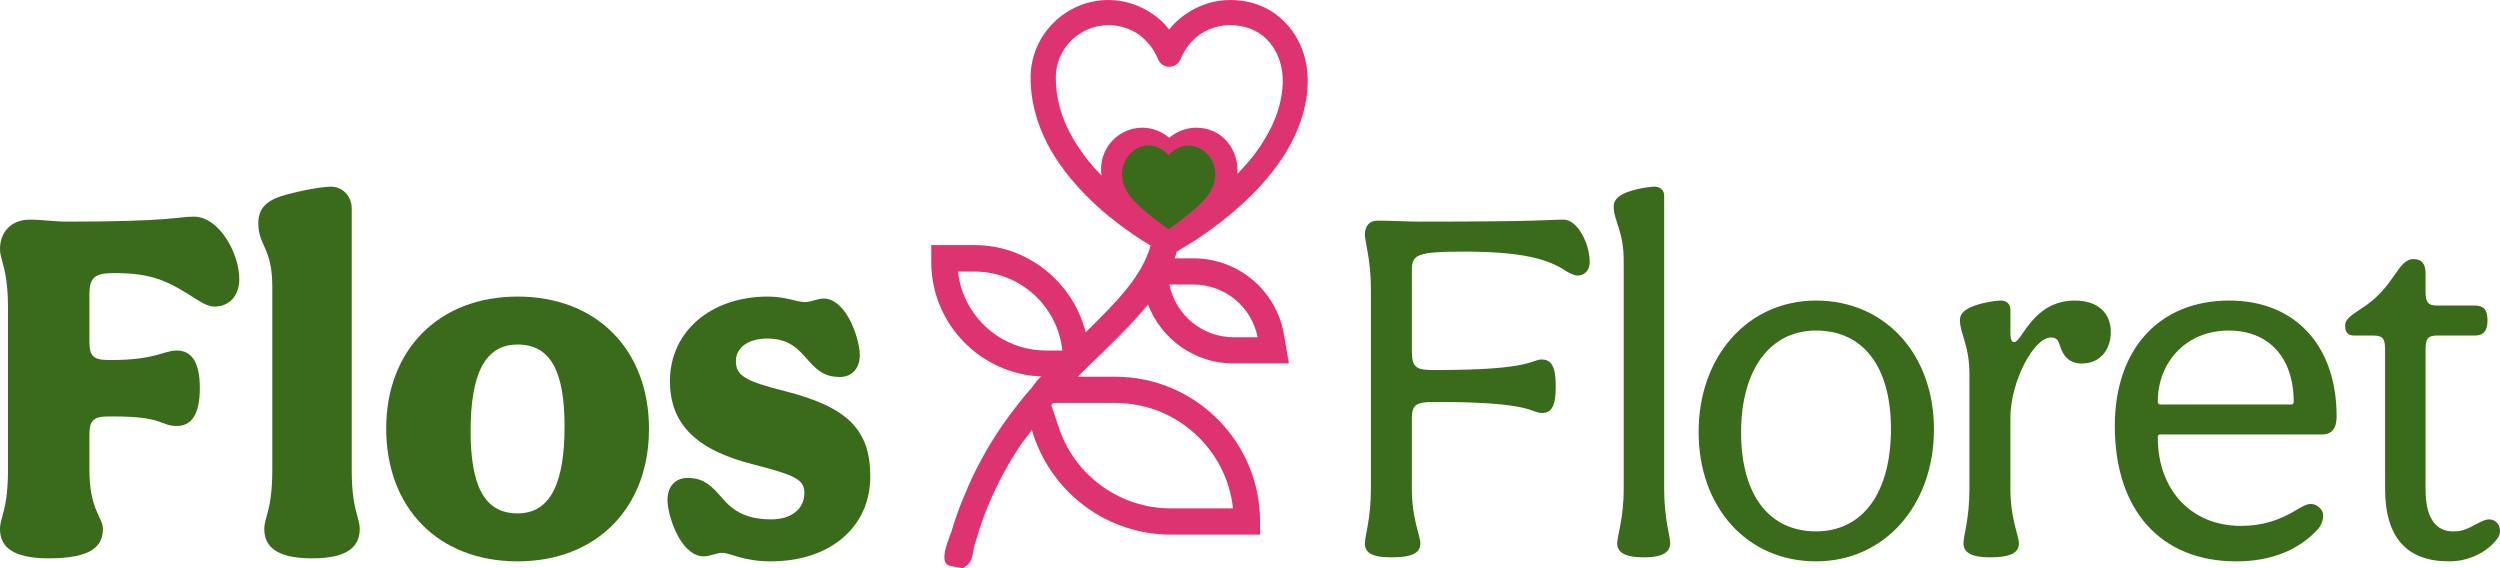 <?xml version="1.0" encoding="UTF-8"?>
<svg id="b" data-name="Layer 2" xmlns="http://www.w3.org/2000/svg" width="645.057" height="146.588" viewBox="0 0 645.057 146.588">
  <g id="c" data-name="Layer 1">
    <g>
      <g>
        <path d="M0,136.465c0-2.969,2.059-4.901,2.059-15.21v-41.772c0-10.309-2.059-12.241-2.059-15.21,0-4.379,2.835-7.601,7.735-7.601,3.096,0,6.318.515,9.667.515,26.682,0,28.487-1.29,32.612-1.29,6.572,0,11.733,9.54,11.733,16.112,0,4.252-2.581,7.094-6.318,7.094-1.417,0-2.835-.649-4.64-1.805-7.221-4.64-11.219-6.833-21.274-6.833-4.767,0-6.445.903-6.445,5.415v12.241c0,3.483.776,4.774,4.901,4.774h.642c11.607,0,13.539-2.454,17.022-2.454,3.864,0,5.923,3.096,5.923,9.667,0,6.706-2.059,9.801-5.923,9.801-4.386,0-3.23-2.454-16.246-2.454h-1.417c-4.125,0-4.901,1.29-4.901,4.774v9.026c0,10.309,3.483,12.241,3.483,15.21,0,4.379-2.835,7.601-13.919,7.601-9.801,0-12.636-3.222-12.636-7.601Z" fill="#3a6b1a"/>
        <path d="M92.817,136.465c0,4.379-2.835,7.601-12.248,7.601-9.54,0-12.375-3.222-12.375-7.601,0-2.969,2.066-4.901,2.066-15.21v-47.181c0-10.316-3.61-10.57-3.61-16.5,0-5.289,4.125-6.706,9.794-7.996,4.901-1.156,7.989-1.417,8.892-1.417,3.096,0,5.415,2.447,5.415,5.669v67.425c0,10.309,2.066,12.241,2.066,15.21Z" fill="#3a6b1a"/>
        <path d="M167.455,110.685c0,20.364-13.539,34.157-33.903,34.157-20.498,0-33.903-13.792-33.903-34.291,0-20.237,13.532-34.03,33.903-34.03s33.903,13.666,33.903,34.164ZM133.552,132.467c8.631,0,12.114-8.123,12.114-22.43,0-13.792-3.349-21.14-12.114-21.14-8.638,0-12.121,7.989-12.121,22.303,0,13.792,3.349,21.267,12.121,21.267Z" fill="#3a6b1a"/>
        <path d="M186.402,142.649c-1.678,0-3.096.903-4.901.903-2.32,0-4.64-1.805-6.445-5.028-1.678-2.962-2.835-7.087-2.835-9.54,0-3.476,2.059-5.669,5.155-5.669,3.222,0,5.289,1.029,8.123,4.252,2.32,2.581,5.028,6.445,13.532,6.445,5.162,0,8.511-2.701,8.511-6.826,0-3.356-2.066-4.513-13.151-7.355-14.822-3.737-21.528-10.436-21.528-21.521,0-12.763,10.57-21.789,25.265-21.789,4.64,0,7.481,1.417,9.54,1.417,1.678,0,3.096-.903,4.901-.903,2.32,0,4.64,1.805,6.445,5.028,1.678,2.969,2.835,7.094,2.835,9.54,0,3.476-2.059,5.669-5.155,5.669-3.222,0-5.289-1.029-8.123-4.252-2.32-2.581-4.64-5.669-10.57-5.669-4.901,0-8.123,2.32-8.123,5.796,0,3.737,2.32,5.162,12.509,7.735,16.239,4.125,22.169,9.928,22.169,22.042,0,13.024-10.316,21.916-25.653,21.916-7.221,0-10.443-2.193-12.502-2.193Z" fill="#3a6b1a"/>
        <path d="M352.172,140.202c0-1.932,1.551-6.318,1.551-14.053v-51.559c0-7.735-1.551-12.121-1.551-14.053,0-2.193,1.163-3.61,3.222-3.61,3.871,0,7.608.261,10.958.261,32.359,0,33.134-.515,37.125-.515,3.483,0,6.706,6.057,6.706,10.958,0,2.186-1.417,3.476-3.096,3.476-.769,0-1.544-.388-2.574-.903-3.61-2.32-8.638-5.281-26.428-5.281-12.763,0-13.792.769-13.792,4.894v20.759c0,4.379,1.29,4.894,5.542,4.894h1.417c23.975,0,23.848-2.708,26.555-2.708,2.581,0,3.61,1.939,3.61,6.967s-1.029,6.833-3.61,6.833c-2.708,0-2.32-2.842-26.682-2.842h-1.163c-4.379,0-5.669.649-5.669,4.125v18.305c0,7.735,2.193,12.121,2.193,14.053,0,2.193-1.551,3.61-7.481,3.61-5.408,0-6.833-1.417-6.833-3.61Z" fill="#3a6b1a"/>
        <path d="M430.936,140.202c0,2.193-1.805,3.61-6.833,3.61s-6.833-1.417-6.833-3.61c0-1.932,1.678-6.318,1.678-14.053v-58.907c0-7.735-2.581-10.316-2.581-13.926,0-2.32,2.193-3.476,5.542-4.379,2.581-.649,4.513-.776,5.028-.776,1.424,0,2.454.903,2.454,2.32v75.668c0,7.735,1.544,12.121,1.544,14.053Z" fill="#3a6b1a"/>
        <path d="M499.002,110.812c0,19.596-12.763,34.03-30.427,34.03-17.791,0-30.293-13.919-30.293-33.388,0-19.596,12.763-33.903,30.293-33.903,17.791,0,30.427,13.792,30.427,33.261ZM468.576,137.106c12.121,0,19.335-10.055,19.335-26.421,0-15.985-7.087-25.399-19.335-25.399-11.86,0-19.335,10.055-19.335,26.294,0,16.119,7.221,25.526,19.335,25.526Z" fill="#3a6b1a"/>
        <path d="M506.611,140.202c0-1.932,1.551-6.318,1.551-14.053v-29.517c0-7.735-2.454-10.443-2.454-14.053,0-2.193,2.193-3.349,5.542-4.252,2.581-.642,4.513-.776,5.028-.776,1.417,0,2.454.903,2.454,2.32v5.803c0,2.193.381,2.581,1.029,2.581,1.932,0,4.767-10.704,15.598-10.704,5.803,0,9.28,3.096,9.28,8.123,0,4.64-2.835,8.123-7.474,8.123-3.349,0-4.901-2.066-5.676-4.64-.381-1.29-.769-2.066-2.32-2.066-4.506,0-10.436,11.599-10.436,20.625v18.432c0,7.735,2.186,12.121,2.186,14.053,0,2.193-1.671,3.61-7.474,3.61-5.028,0-6.833-1.417-6.833-3.61Z" fill="#3a6b1a"/>
        <path d="M545.668,109.909c0-19.85,11.473-32.359,29.524-32.359,16.888,0,27.712,11.473,27.712,29.905,0,3.096-1.29,4.647-3.737,4.647h-41.765c-.388,0-.642.127-.642.769,0,13.666,8.765,22.818,21.394,22.818,5.415,0,9.801-1.29,14.829-4.379,1.544-.903,2.447-1.29,3.222-1.29.903,0,1.671.388,2.186.903.776.642,1.037,1.283,1.037,2.186,0,1.163-.515,2.454-1.29,3.356-5.028,5.542-12.248,8.377-21.14,8.377-19.469,0-31.329-13.151-31.329-34.932ZM557.402,104.367h33.776c.515,0,.642-.261.642-.776,0-11.346-6.445-18.305-16.754-18.305-10.958,0-18.305,8.123-18.305,18.305,0,.515.254.776.642.776Z" fill="#3a6b1a"/>
        <path d="M615.413,126.149v-35.962c0-2.835-.649-3.61-3.096-3.61h-4.901c-1.678,0-2.32-.903-2.32-2.581,0-1.417,1.029-2.32,3.998-4.252,8.892-5.542,9.406-12.89,13.666-12.89,1.932,0,3.088,1.029,3.088,3.61v4.767c0,2.835.649,3.61,3.096,3.61h9.667c2.193,0,3.222,1.029,3.222,3.864,0,2.454-.903,3.871-3.222,3.871h-9.794c-2.32,0-2.969.776-2.969,3.61v36.096c0,7.087,2.454,10.824,7.094,10.824,2.447,0,3.476-.515,6.833-2.32.903-.388,1.544-.776,2.447-.776,1.678,0,2.835,1.29,2.835,2.969,0,.903-.388,1.805-1.156,2.581-2.835,3.349-7.347,5.281-11.987,5.281-10.704,0-16.5-5.93-16.5-18.693Z" fill="#3a6b1a"/>
      </g>
      <g>
        <path d="M296.199,78.544c3.418,8.955,12.031,15.244,22.148,15.244h14.219l-1.231-7.246c-1.913-11.553-11.757-19.892-23.447-19.892h-4.785c.205-.547.342-1.094.478-1.709h.069c.205-.137.547-.342.957-.615,2.735-1.572,9.023-5.469,15.313-11.142,4.921-4.375,8.886-9.023,11.758-13.671,3.691-6.016,5.605-12.099,5.742-18.115.137-6.152-1.982-11.689-5.879-15.654-3.623-3.76-8.545-5.742-14.15-5.742-4.102,0-8.067,1.299-11.416,3.623-1.641,1.094-3.076,2.461-4.306,3.965-1.162-1.504-2.597-2.871-4.238-3.965-3.349-2.324-7.314-3.623-11.415-3.623-11.074,0-20.097,9.023-20.097,20.029,0,6.494,1.845,12.92,5.468,19.14,2.871,4.854,6.836,9.57,11.758,14.082,4.374,3.896,8.682,6.972,11.621,8.818.82.479,1.504.889,2.12,1.299-2.325,8.134-8.887,14.629-16.748,22.353-3.281-12.851-14.902-22.49-28.71-22.49h-11.143v4.375c0,15.927,12.715,28.984,28.506,29.531-.547,0-2.256,2.461-2.597,2.939-.958,1.025-1.846,2.119-2.735,3.213-1.777,2.256-3.554,4.58-5.195,6.972-3.623,5.401-6.768,11.074-9.228,17.09-1.367,3.144-2.529,6.357-3.486,9.639-.547,1.709-3.281,7.519-.957,8.818.274.137.615.205.889.273.821.137,1.572.273,2.324.41.205.069.478.137.683.069.205-.069.41-.205.547-.342.547-.342,1.025-.82,1.367-1.435.684-1.162.684-2.939,1.094-4.238.547-1.709,1.026-3.418,1.573-5.059,1.094-3.213,2.392-6.357,3.828-9.365,1.367-2.803,2.803-5.537,4.444-8.203.752-1.231,1.573-2.461,2.393-3.691.274-.41,2.529-3.008,2.461-3.418l.478,1.504c5.127,15.312,19.346,25.634,35.478,25.634h22.968v-3.418c0-20.576-16.748-37.324-37.323-37.324h-9.707c2.05-2.051,4.033-4.033,6.015-5.879,4.444-4.375,8.682-8.476,12.099-12.783ZM286.014,6.494c2.802,0,5.469.82,7.792,2.393,2.188,1.572,3.897,3.76,4.922,6.221.478,1.299,1.641,2.119,2.94,2.119,1.367,0,2.529-.82,3.008-2.051,1.025-2.529,2.734-4.717,4.922-6.289,2.324-1.572,4.99-2.393,7.861-2.393,3.759,0,7.109,1.299,9.502,3.76,2.666,2.734,4.101,6.631,4.033,11.006-.136,4.853-1.709,9.844-4.785,14.834-1.777,3.008-4.17,5.947-6.972,8.818.069-.205.069-.479.069-.684.068-3.213-1.094-6.084-3.145-8.203-1.913-1.982-4.58-3.076-7.519-3.076-2.529,0-4.99.957-6.972,2.598-1.914-1.641-4.375-2.598-6.904-2.598-5.879,0-10.664,4.785-10.664,10.664,0,.547,0,1.162.137,1.709-3.077-3.144-5.537-6.426-7.452-9.707-2.939-5.127-4.374-10.39-4.374-15.586,0-7.451,6.084-13.535,13.603-13.535ZM307.888,73.417c8.135,0,15.039,5.674,16.611,13.603h-6.152c-8.203,0-15.038-5.811-16.611-13.603h6.152ZM247.186,70.067h4.238c11.758,0,21.464,8.887,22.695,20.371h-4.238c-11.758,0-21.464-8.955-22.695-20.371ZM287.791,103.973c15.722,0,28.71,11.894,30.351,27.207h-15.996c-13.193,0-24.882-8.476-28.984-20.986l-1.913-5.674c.136-.205.342-.342.478-.547h16.065Z" fill="#dd3371"/>
        <path d="M313.015,42.095c-.752-1.846-2.188-3.349-3.965-4.033-1.982-.82-3.964-.615-5.742.478-.82.547-1.436,1.094-1.777,1.504-.342-.41-.957-.957-1.777-1.504-1.777-1.094-3.76-1.298-5.742-.547-1.777.752-3.213,2.256-3.965,4.101-.82,2.051-.684,4.307.205,6.289,1.573,3.418,5.127,6.358,11.006,10.596.068.068.136.068.273.068.068,0,.205,0,.273-.068,3.418-2.529,5.605-4.238,7.246-5.742,1.846-1.709,3.008-3.213,3.76-4.854.888-1.982,1.025-4.238.205-6.289Z" fill="#3a6b1a"/>
      </g>
    </g>
  </g>
</svg>
